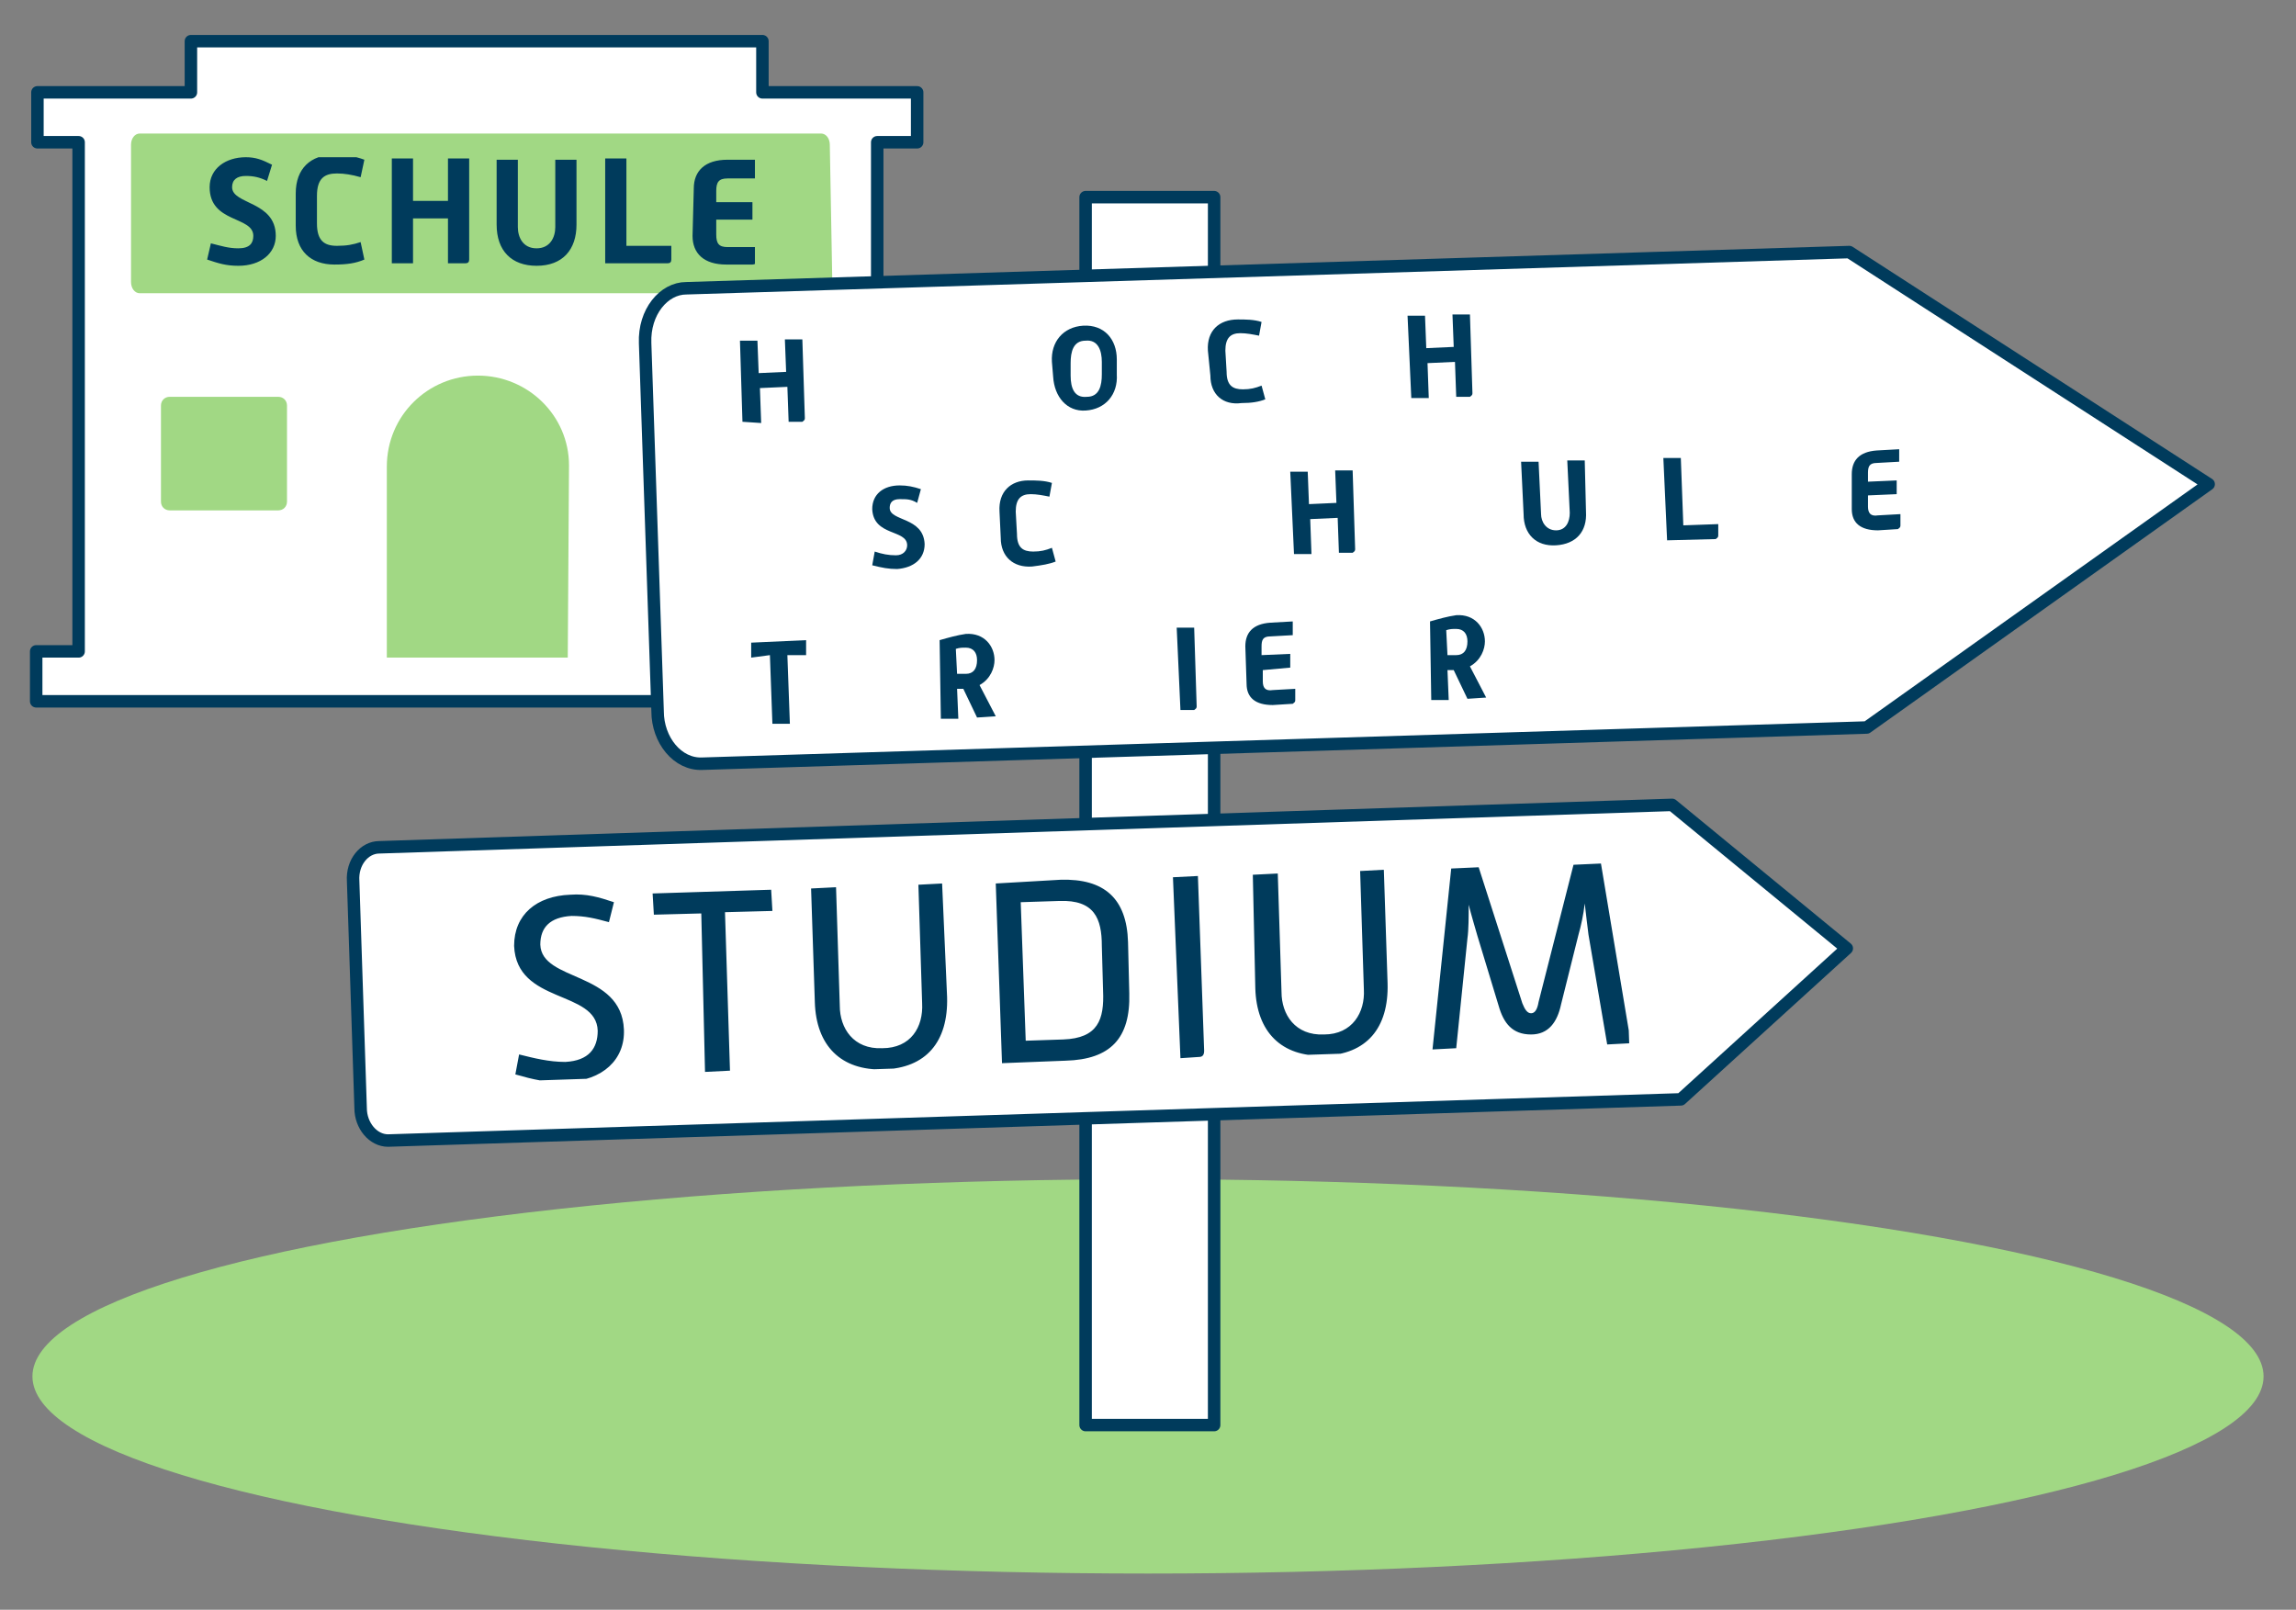 <?xml version="1.0" encoding="utf-8"?>
<!-- Generator: Adobe Illustrator 22.0.1, SVG Export Plug-In . SVG Version: 6.00 Build 0)  -->
<svg version="1.1" id="Ebene_1" xmlns="http://www.w3.org/2000/svg" xmlns:xlink="http://www.w3.org/1999/xlink" x="0px" y="0px"
	 viewBox="0 0 184 129" style="enable-background:new 0 0 184 129;" xml:space="preserve">
<rect x="0" y="0" width="184" height="129" fill="#808080" stroke="none"/>
<style type="text/css">
	.st0{display:none;}
	.st1{display:inline;}
	.st2{fill:#EDDB58;}
	.st3{fill:#FFFFFF;}
	.st4{fill:none;stroke:#005B67;stroke-miterlimit:10;}
	.st5{fill:none;stroke:#005B67;stroke-linecap:round;stroke-linejoin:round;stroke-miterlimit:10;}
	.st6{fill:#005B67;}
	.st7{fill:#A1D884;}
	.st8{fill:#FFFFFF;stroke:#003B5C;stroke-linecap:round;stroke-linejoin:round;stroke-miterlimit:10;}
	.st9{fill:#003B5C;}
	.st10{fill:none;}
	.st11{clip-path:url(#SVGID_2_);fill:#003B5C;}
	.st12{clip-path:url(#SVGID_4_);fill:#003B5C;}
</style>
<g id="Ebene_1_2_">
	<g id="Ebene_1_1_" class="st0">
		<g class="st1">
			<g>
				<path class="st2" d="M172.3,114.4c0,6.2-5.1,11.3-11.3,11.3H14c-6.2,0-11.3-5.1-11.3-11.3V23c0-6.2,5.1-11.3,11.3-11.3h146.9
					c6.2,0,11.3,5.1,11.3,11.3v91.4H172.3z"/>
			</g>
			<g>
				<path class="st3" d="M180.8,105.9c0,6.2-5.1,11.3-11.3,11.3H22.6c-6.2,0-11.3-5.1-11.3-11.3V14.6c0-6.2,5.1-11.3,11.3-11.3
					h146.9c6.2,0,11.3,5.1,11.3,11.3V105.9z"/>
				<path class="st4" d="M180.8,105.9c0,6.2-5.1,11.3-11.3,11.3H22.6c-6.2,0-11.3-5.1-11.3-11.3V14.6c0-6.2,5.1-11.3,11.3-11.3
					h146.9c6.2,0,11.3,5.1,11.3,11.3V105.9z"/>
			</g>
			<line class="st5" x1="22.7" y1="56.3" x2="165.8" y2="56.3"/>
			<line class="st5" x1="73.9" y1="68.3" x2="154.6" y2="68.3"/>
			<line class="st5" x1="73.9" y1="80.2" x2="123.6" y2="80.2"/>
			<line class="st5" x1="74.1" y1="92.1" x2="134.8" y2="92.1"/>
			<line class="st5" x1="73.9" y1="103.9" x2="155.9" y2="103.9"/>
			<g>
				<path class="st2" d="M166.8,38c0,1.6-1.3,2.8-2.8,2.8H24.5c-1.6,0-2.8-1.3-2.8-2.8V18.9c0-1.6,1.3-2.8,2.8-2.8h139.4
					c1.6,0,2.8,1.3,2.8,2.8V38H166.8z"/>
			</g>
			<g>
				<path class="st6" d="M58.2,21.9h4.3c3.5,0,5.4,2.3,5.4,4.9c0,2.7-1.9,4.9-5.4,4.9h-1.3v5.1h-3.1L58.2,21.9L58.2,21.9z M62.4,29
					c1.5,0,2.3-1.1,2.3-2.3c0-1.3-0.7-2.3-2.3-2.3h-1.1v4.7h1.1V29z"/>
				<path class="st6" d="M71.2,22.5c1.6-0.5,3.2-0.9,4.8-0.9c3.3,0,5.1,2.4,5.1,4.9c0,1.4-0.7,3.4-2.8,4.3l2.7,5.9h-3.4l-2.4-5.4
					h-1.1v5.4H71V22.5H71.2z M75.8,28.9c1.4,0,2.1-0.9,2.1-2.4c0-1.3-0.6-2.4-1.9-2.4c-0.6,0-1.1,0.1-1.7,0.3v4.5H75.8z"/>
				<path class="st6" d="M84.2,26c0-2.5,1.6-4.1,4.7-4.1H93v2.6h-4.1c-1.3,0-1.7,0.6-1.7,1.8V28h5.1v2.5h-5.1v2
					c0,1.2,0.4,1.7,1.7,1.7H93v2c0,0.3-0.2,0.6-0.6,0.6h-3.6c-3.1,0-4.7-1.6-4.7-4.1L84.2,26L84.2,26z"/>
				<path class="st6" d="M96.5,33.7c1.4,0.4,2.5,0.8,3.9,0.8s2-0.8,2-1.8c0-2.9-6.1-1.8-6.1-6.9c0-2.6,2.2-4.2,5.1-4.2
					c1.4,0,2.4,0.3,3.8,0.8l-0.8,2.4c-1.2-0.4-1.9-0.6-3-0.6c-1.3,0-1.9,0.6-1.9,1.6c0,2.5,6.1,1.9,6.1,6.9c0,2.6-2.1,4.3-5.3,4.3
					c-1.7,0-2.8-0.4-4.4-0.9L96.5,33.7z"/>
				<path class="st6" d="M108.7,33.7c1.4,0.4,2.5,0.8,3.9,0.8s2-0.8,2-1.8c0-2.9-6.1-1.8-6.1-6.9c0-2.6,2.2-4.2,5.1-4.2
					c1.4,0,2.4,0.3,3.8,0.8l-0.8,2.4c-1.2-0.4-1.9-0.6-3-0.6c-1.3,0-1.9,0.6-1.9,1.6c0,2.5,6.1,1.9,6.1,6.9c0,2.6-2.1,4.3-5.3,4.3
					c-1.7,0-2.8-0.4-4.4-0.9L108.7,33.7z"/>
				<path class="st6" d="M120.8,26c0-2.5,1.6-4.1,4.7-4.1h4.1v2.6h-4.1c-1.3,0-1.7,0.6-1.7,1.8V28h5.1v2.5h-5.1v2
					c0,1.2,0.4,1.7,1.7,1.7h4.1v2c0,0.3-0.2,0.6-0.6,0.6h-3.6c-3.1,0-4.7-1.6-4.7-4.1L120.8,26L120.8,26z"/>
			</g>
			<g>
				<path class="st2" d="M63.7,102.2c0,1.6-1.3,2.8-2.8,2.8H24.5c-1.6,0-2.8-1.3-2.8-2.8V69.8c0-1.6,1.3-2.8,2.8-2.8h36.3
					c1.6,0,2.8,1.3,2.8,2.8v32.4H63.7z"/>
			</g>
		</g>
	</g>
</g>
<ellipse class="st7" cx="92" cy="110.3" rx="89.4" ry="15.8"/>
<polygon class="st8" points="73.5,11.4 73.5,7.4 61.1,7.4 61.1,3.3 15.3,3.3 15.3,7.4 3,7.4 3,11.4 6.3,11.4 6.3,52.2 2.9,52.2 
	2.9,56.2 73.4,56.2 73.4,52.2 70.3,52.2 70.3,11.4 "/>
<path class="st7" d="M66.7,22.6c0,0.5-0.3,0.9-0.7,0.9H11.2c-0.4,0-0.7-0.4-0.7-0.9v-11c0-0.5,0.3-0.9,0.7-0.9h54.6
	c0.4,0,0.7,0.4,0.7,0.9L66.7,22.6L66.7,22.6z"/>
<path class="st7" d="M23,40.2c0,0.4-0.3,0.7-0.7,0.7h-8.7c-0.4,0-0.7-0.3-0.7-0.7v-7.7c0-0.4,0.3-0.7,0.7-0.7h8.7
	c0.4,0,0.7,0.3,0.7,0.7v5.7V40.2z"/>
<rect x="87" y="15.8" class="st8" width="10.3" height="98.4"/>
<path class="st8" d="M149.6,58.3l-93.3,2.9c-2,0.1-3.6-1.9-3.6-4.2l-1-29.5c-0.1-2.5,1.5-4.4,3.3-4.4l93.2-2.9L177,38.8L149.6,58.3z
	"/>
<path class="st9" d="M59.3,27.3h1.4l0.1,2.6l2.2-0.1l-0.1-2.6h1.4l0.2,6.3c0,0.2-0.1,0.2-0.2,0.3h-1.1L63.1,31l-2.2,0.1l0.1,2.8
	l-1.5-0.1L59.3,27.3L59.3,27.3z"/>
<path class="st9" d="M84.3,29c-0.1-1.6,0.9-2.8,2.5-2.9c1.7-0.1,2.7,1.1,2.7,2.7V30c0.1,1.6-0.9,2.8-2.5,2.9
	c-1.5,0.1-2.5-1.1-2.6-2.7L84.3,29L84.3,29z M88.3,30v-1c0-0.9-0.3-1.8-1.3-1.7c-1,0-1.2,0.9-1.2,1.8v1c0,1,0.3,1.8,1.3,1.7
	C88.1,31.8,88.3,30.9,88.3,30L88.3,30z"/>
<path class="st9" d="M96.8,28.1c-0.1-1.6,0.9-2.5,2.4-2.5c0.6,0,1.3,0,1.9,0.2l-0.2,1.1c-0.5-0.1-1-0.2-1.5-0.2
	c-0.8,0-1.2,0.4-1.2,1.4l0.1,1.7c0,1.1,0.5,1.4,1.3,1.4c0.6,0,1-0.1,1.5-0.3l0.3,1.1c-0.5,0.2-1.1,0.3-1.9,0.3
	C98,32.5,97,31.6,97,30.1L96.8,28.1L96.8,28.1z"/>
<path class="st9" d="M112.8,25.3h1.4l0.1,2.6l2.2-0.1l-0.1-2.6h1.4l0.2,6.3c0,0.2-0.1,0.2-0.2,0.3h-1.1l-0.1-2.8l-2.2,0.1l0.1,2.8
	h-1.4L112.8,25.3L112.8,25.3z"/>
<path class="st9" d="M70.1,44.2c0.6,0.2,1.1,0.3,1.7,0.3s0.9-0.4,0.9-0.8c0-1.3-2.7-0.7-2.8-2.9c0-1.2,0.9-1.9,2.2-1.9
	c0.6,0,1.1,0.1,1.7,0.3l-0.3,1.1C73,40,72.7,40,72.1,40c-0.6,0-0.8,0.3-0.8,0.7c0,1.1,2.7,0.7,2.8,2.9c0,1.2-0.9,1.9-2.2,2
	c-0.7,0-1.2-0.1-2-0.3L70.1,44.2L70.1,44.2z"/>
<path class="st9" d="M80.1,41c-0.1-1.6,0.9-2.5,2.3-2.5c0.6,0,1.3,0,1.9,0.2l-0.2,1.1c-0.5-0.1-1-0.2-1.5-0.2
	c-0.8,0-1.2,0.4-1.2,1.4l0.1,1.8c0,1.1,0.5,1.4,1.3,1.4c0.6,0,1-0.1,1.5-0.3l0.3,1.1c-0.5,0.2-1.1,0.3-1.9,0.4
	c-1.5,0.1-2.5-0.8-2.5-2.3L80.1,41L80.1,41z"/>
<path class="st9" d="M103.4,37.8h1.4l0.1,2.6l2.2-0.1l-0.1-2.6h1.4l0.2,6.3c0,0.2-0.1,0.2-0.2,0.3h-1.1l-0.1-2.8l-2.2,0.1l0.1,2.8
	h-1.4L103.4,37.8L103.4,37.8z"/>
<path class="st9" d="M121.9,37h1.4l0.2,4.2c0,0.6,0.4,1.3,1.2,1.3c0.8,0,1.1-0.7,1.1-1.4l-0.2-4.2h1.4l0.1,4.1
	c0.1,1.6-0.8,2.6-2.4,2.7c-1.6,0.1-2.6-0.9-2.6-2.5L121.9,37L121.9,37z"/>
<path class="st9" d="M133.3,36.7h1.4l0.2,5.4l2.8-0.1v0.9c0,0.2-0.1,0.2-0.2,0.3l-3.9,0.1L133.3,36.7L133.3,36.7z"/>
<path class="st9" d="M148.4,38c0-1.1,0.6-1.8,2-1.9l1.8-0.1V37l-1.8,0.1c-0.6,0-0.7,0.3-0.7,0.8v0.7l2.3-0.1v1.1l-2.3,0.1v0.9
	c0,0.5,0.2,0.8,0.8,0.7l1.8-0.1v0.9c0,0.2-0.1,0.2-0.2,0.3l-1.6,0.1c-1.4,0-2.1-0.6-2.1-1.7V38L148.4,38z"/>
<polygon class="st9" points="61.7,52.5 60.2,52.7 60.2,51.5 64.6,51.3 64.6,52.5 63.1,52.5 63.3,58 61.9,58 "/>
<path class="st9" d="M75.3,51.3c0.7-0.2,1.4-0.4,2.1-0.5c1.5-0.1,2.3,1,2.3,2.1c0,0.6-0.3,1.5-1.2,2l1.3,2.5l-1.5,0.1l-1.1-2.3h-0.5
	l0.1,2.4h-1.4L75.3,51.3L75.3,51.3z M77.4,54c0.6,0,0.9-0.4,0.9-1.1c0-0.6-0.3-1-0.9-1c-0.3,0-0.5,0-0.8,0.1l0.1,2H77.4L77.4,54z"/>
<path class="st9" d="M94.3,50.3h1.4l0.2,6.3c0,0.2-0.1,0.2-0.2,0.3h-1.1L94.3,50.3L94.3,50.3z"/>
<path class="st9" d="M99.8,51.8c0-1.1,0.6-1.8,2-1.9l1.8-0.1v1.1l-1.8,0.1c-0.6,0-0.7,0.3-0.7,0.8v0.7l2.3-0.1v1.1l-2.2,0.2v0.9
	c0,0.5,0.2,0.8,0.8,0.7l1.8-0.1v0.9c0,0.2-0.1,0.2-0.2,0.3l-1.6,0.1c-1.4,0-2.1-0.6-2.1-1.7L99.8,51.8L99.8,51.8z"/>
<path class="st9" d="M114.6,49.8c0.7-0.2,1.4-0.4,2.1-0.5c1.5-0.1,2.3,1,2.3,2.1c0,0.6-0.3,1.5-1.2,2l1.3,2.5l-1.5,0.1l-1.1-2.3H116
	l0.1,2.4h-1.4L114.6,49.8L114.6,49.8z M116.7,52.5c0.6,0,0.9-0.4,0.9-1.1c0-0.6-0.3-1-0.9-1c-0.3,0-0.5,0-0.8,0.1l0.1,2H116.7
	L116.7,52.5z"/>
<path class="st8" d="M134.7,88.1L31.1,91.4c-1.2,0-2.2-1.2-2.2-2.6l-0.6-18.2c-0.1-1.5,0.9-2.7,2.1-2.7L134,64.5L148,76L134.7,88.1z
	"/>
<rect x="36.9" y="68.1" transform="matrix(1 -3.226951e-02 3.226951e-02 1 -2.503 2.707)" class="st10" width="91.4" height="21.7"/>
<path class="st7" d="M45.6,37.3c0-4-3.3-7.2-7.3-7.2S31,33.3,31,37.4l0,0v15.3h14.5L45.6,37.3L45.6,37.3z"/>
<g>
	<g>
		<defs>
			
				<rect id="SVGID_1_" x="41" y="70.2" transform="matrix(0.999 -3.323091e-02 3.323091e-02 0.999 -2.536 2.891)" width="89.4" height="15"/>
		</defs>
		<clipPath id="SVGID_2_">
			<use xlink:href="#SVGID_1_"  style="overflow:visible;"/>
		</clipPath>
		<path class="st11" d="M114.8,84.1l1.9-0.1l0.9-8.8c0.1-0.7,0.1-1.8,0.1-2.7c0.2,0.8,0.5,1.8,0.7,2.5l1.7,5.6
			c0.4,1.4,1.1,2.3,2.6,2.3c1.4,0,2.1-1,2.4-2.4l1.4-5.6c0.2-0.7,0.4-1.6,0.5-2.5c0.1,0.8,0.2,1.8,0.3,2.5l1.5,8.8l1.9-0.1
			l-2.4-14.4l-2.2,0.1l-2.8,11c-0.1,0.6-0.3,0.9-0.6,0.9c-0.3,0-0.5-0.3-0.7-0.8l-3.5-10.9l-2.2,0.1L114.8,84.1z M100.6,79.2
			c0.1,3.5,2.1,5.5,5.5,5.4s5.2-2.2,5.1-5.8l-0.3-9.1l-1.9,0.1l0.3,9.5c0.1,1.8-0.9,3.6-3.2,3.6c-2.3,0.1-3.4-1.6-3.4-3.4l-0.3-9.5
			l-2,0.1L100.6,79.2z M94.6,84.8l1.5-0.1c0.3,0,0.4-0.2,0.4-0.5l-0.5-14l-2,0.1L94.6,84.8z M82.2,83.4l-0.4-11.1l3.1-0.1
			c2.8-0.1,3.4,1.4,3.4,3.6l0.1,3.6c0.1,2.3-0.4,3.8-3.2,3.9L82.2,83.4z M80.3,85.2l5.1-0.2c3.6-0.1,5.2-1.8,5.1-5.4l-0.1-4.1
			c-0.1-3.5-1.9-5.1-5.4-5l-5.2,0.3L80.3,85.2z M65.3,80.3c0.1,3.5,2.1,5.5,5.5,5.4s5.2-2.2,5.1-5.8l-0.4-9.1l-1.9,0.1l0.3,9.5
			C74,82.3,73,84,70.7,84c-2.3,0.1-3.4-1.6-3.4-3.4L67,71.1l-2,0.1L65.3,80.3z M56.5,85.9l2-0.1l-0.4-12.7l3.8-0.1l-0.1-1.7
			l-9.5,0.3l0.1,1.7l3.8-0.1L56.5,85.9z M41.3,86.1c1.4,0.4,2.6,0.7,4.1,0.6c2.9-0.1,4.7-1.8,4.6-4.2c-0.2-4.7-6.6-3.8-6.7-6.8
			c0-1.4,0.8-2.2,2.5-2.3c1.1,0,1.9,0.2,3,0.5l0.4-1.6c-1.2-0.4-2.2-0.7-3.5-0.6c-2.7,0.1-4.5,1.6-4.5,4.1c0.2,4.7,6.6,3.5,6.7,6.8
			c0,1.4-0.7,2.4-2.6,2.5c-1.3,0-2.5-0.3-3.7-0.6L41.3,86.1z"/>
	</g>
</g>
<g>
	<g>
		<defs>
			<rect id="SVGID_3_" x="16.6" y="12.6" width="43.9" height="8.7"/>
		</defs>
		<clipPath id="SVGID_4_">
			<use xlink:href="#SVGID_3_"  style="overflow:visible;"/>
		</clipPath>
		<path class="st12" d="M55.5,18.9c0,1.4,0.9,2.3,2.7,2.3h2.1c0.2,0,0.3-0.1,0.3-0.3v-1.1h-2.3c-0.7,0-0.9-0.3-0.9-1v-1.2h2.9v-1.4
			h-2.9v-0.9c0-0.7,0.2-1,0.9-1h2.3v-1.5h-2.3c-1.8,0-2.7,0.9-2.7,2.3L55.5,18.9L55.5,18.9z M48.5,21.1h5c0.2,0,0.3-0.1,0.3-0.3
			v-1.1h-3.6v-7h-1.7V21.1z M39.8,18c0,2.1,1.2,3.3,3.2,3.3c2.1,0,3.2-1.3,3.2-3.3v-5.2h-1.7v5.4c0,0.8-0.4,1.7-1.5,1.7
			s-1.5-0.9-1.5-1.7v-5.4h-1.7V18z M31.4,21.1h1.7v-3.6h2.8v3.6h1.4c0.2,0,0.3-0.1,0.3-0.3v-8.1h-1.7v3.4h-2.8v-3.4h-1.7
			C31.4,12.8,31.4,21.1,31.4,21.1z M23.7,18.1c0,2,1.2,3.1,3.1,3.1c1,0,1.7-0.1,2.4-0.4l-0.3-1.4c-0.6,0.2-1.1,0.3-1.9,0.3
			c-1,0-1.6-0.4-1.6-1.8v-2.2c0-1.4,0.6-1.8,1.6-1.8c0.6,0,1.2,0.1,1.9,0.3l0.3-1.4c-0.8-0.3-1.6-0.4-2.4-0.4
			c-1.9,0-3.1,1.1-3.1,3.1V18.1z M16.6,20.8c0.9,0.3,1.5,0.5,2.5,0.5c1.8,0,3-1,3-2.4c0-2.8-3.5-2.5-3.5-3.9c0-0.6,0.4-0.9,1.1-0.9
			c0.6,0,1.1,0.1,1.7,0.4l0.4-1.3c-0.8-0.4-1.3-0.6-2.1-0.6c-1.6,0-2.9,0.9-2.9,2.4c0,2.9,3.5,2.3,3.5,3.9c0,0.6-0.3,1-1.2,1
			c-0.8,0-1.4-0.2-2.2-0.4L16.6,20.8z"/>
	</g>
</g>
</svg>
